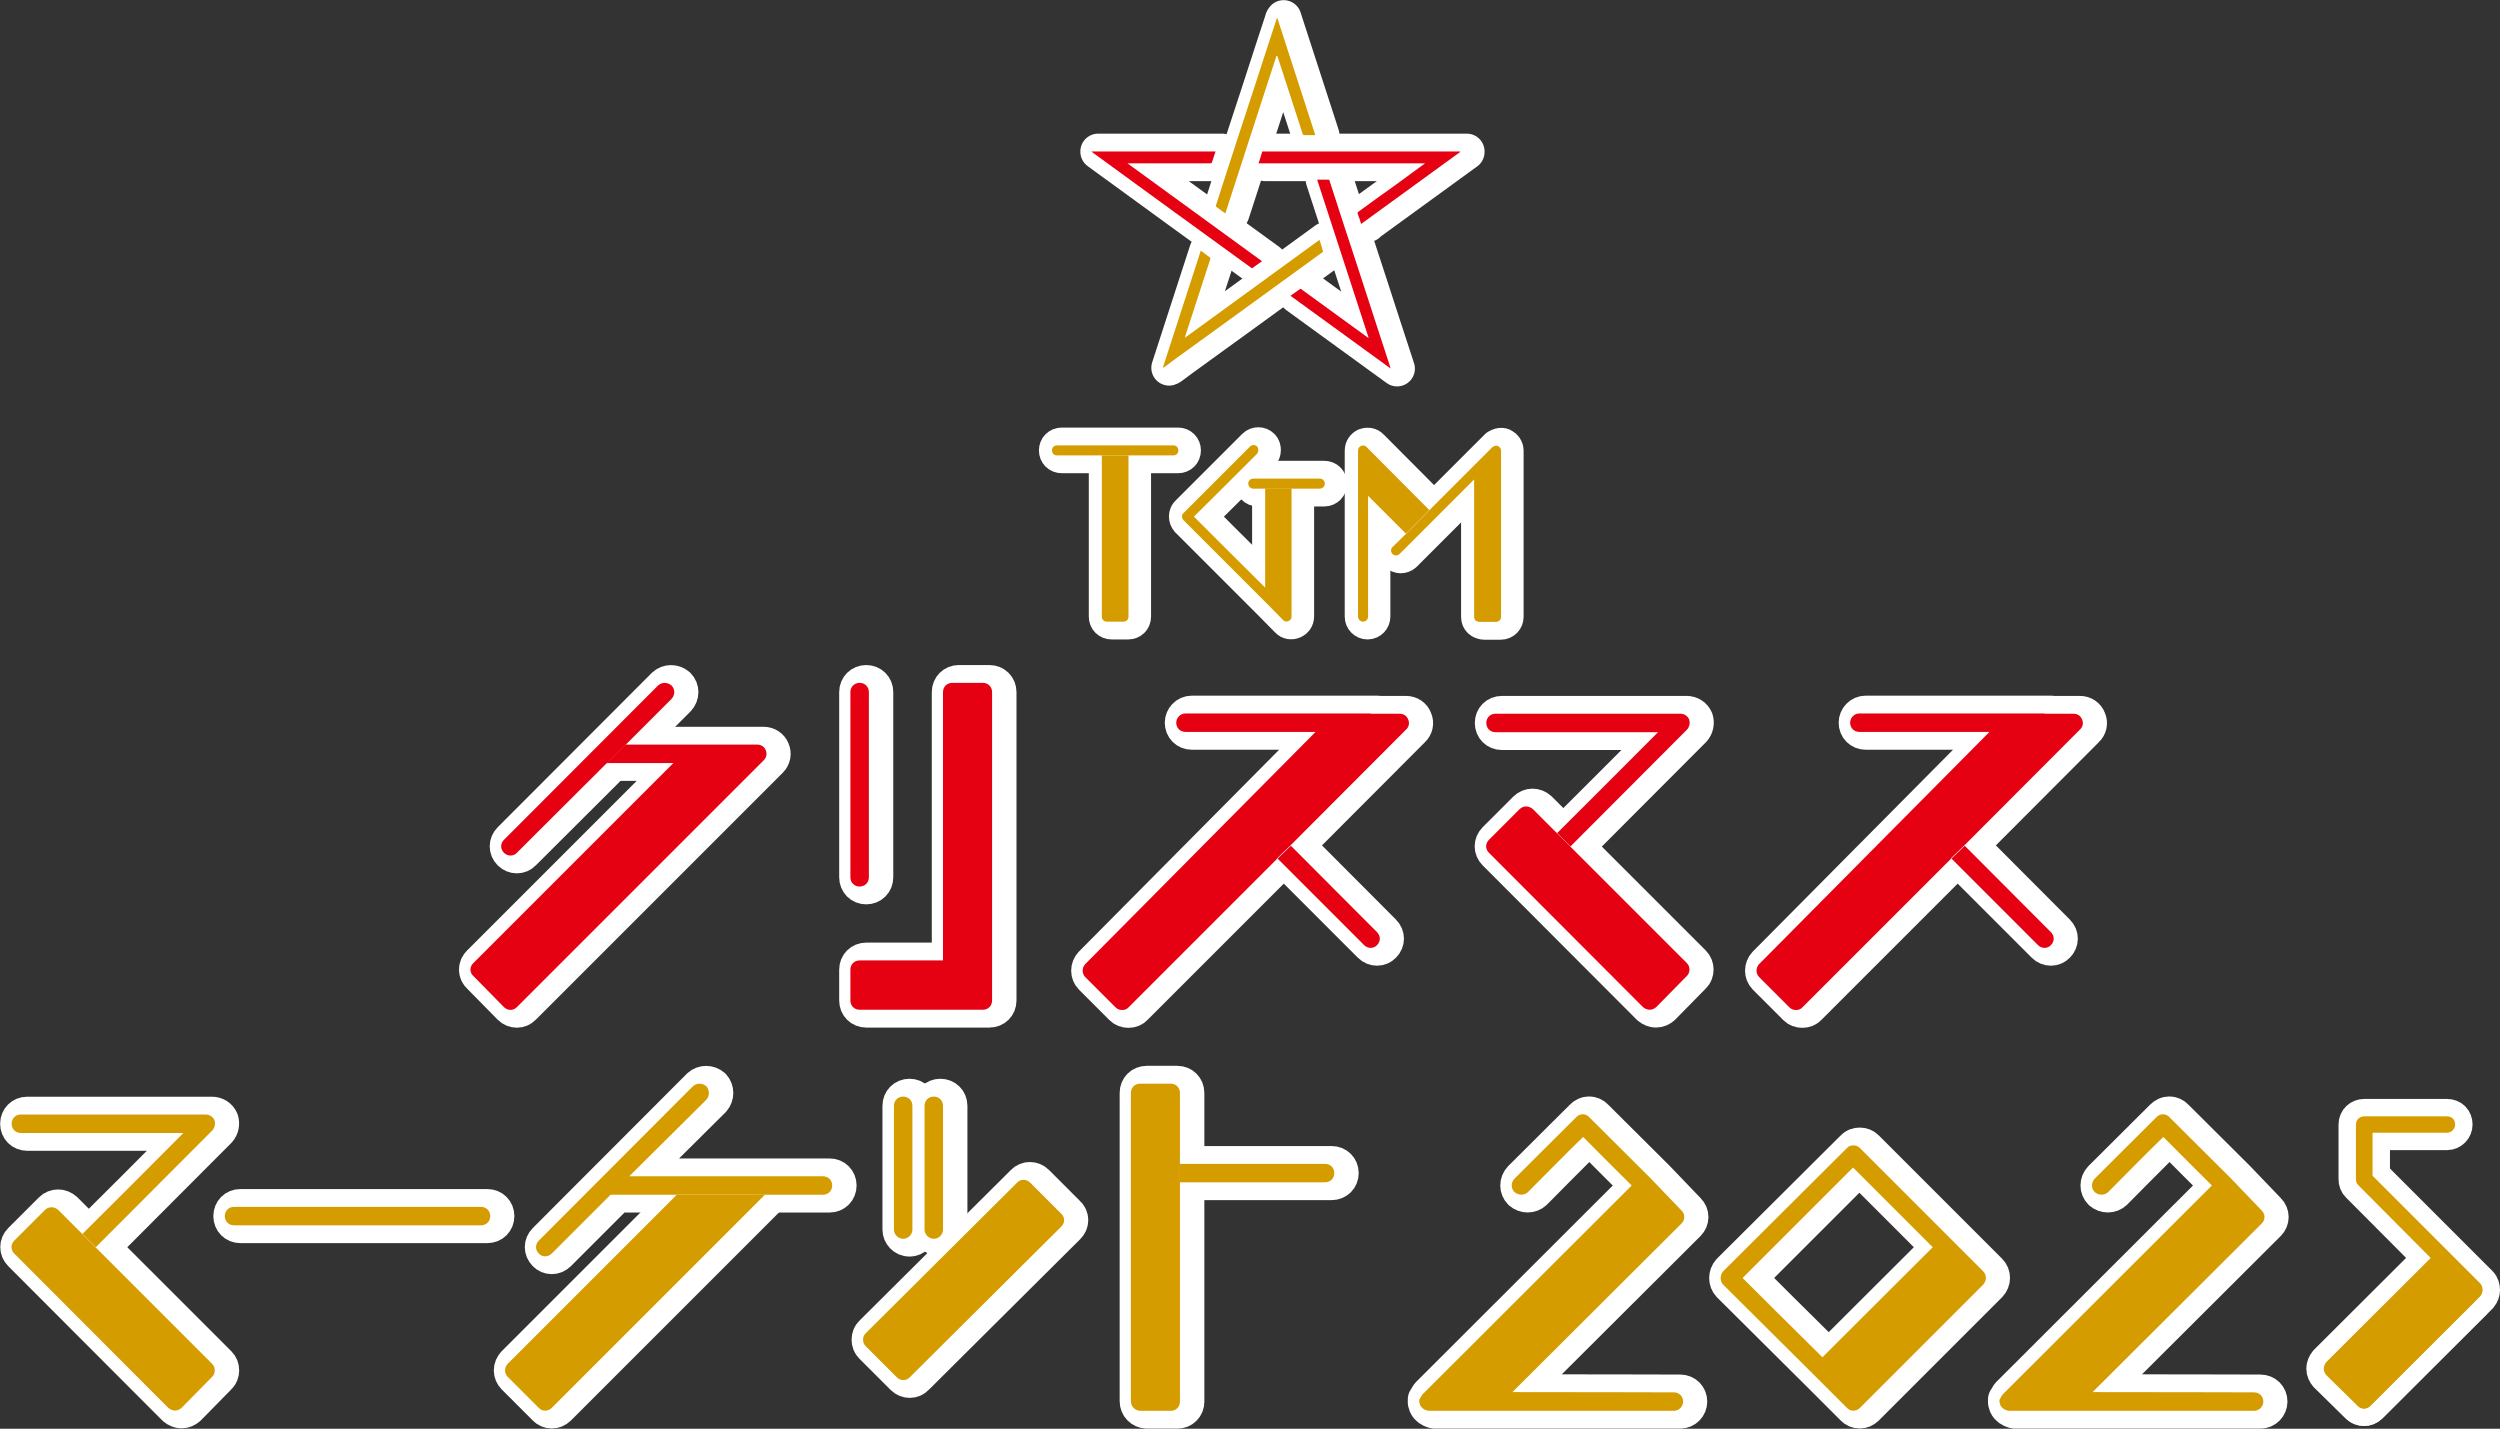 <?xml version="1.0" encoding="UTF-8"?>
<svg id="Layer_2" data-name="Layer 2" xmlns="http://www.w3.org/2000/svg" width="94.75" height="54.15" viewBox="0 0 94.75 54.15">
  <rect x="0" y="0" width="94.75" height="54.15" fill="#333333" stroke="none"/>
  <defs>
    <style>
      .cls-1 {
        stroke-width: 1.32px;
      }

      .cls-1, .cls-2 {
        fill: #fff;
        stroke: #fff;
        stroke-linecap: round;
        stroke-linejoin: round;
      }

      .cls-2 {
        stroke-width: 1.35px;
      }

      .cls-3 {
        fill: #d59c00;
      }

      .cls-4 {
        fill: #e50012;
      }
    </style>
  </defs>
  <g id="_ボトムナビゲーション_フッター到達時_" data-name="ボトムナビゲーション（フッター到達時）">
    <g>
      <g>
        <path class="cls-2" d="M42.95,17.26v6.11c0,.11-.08.19-.19.19h-.63c-.11,0-.19-.08-.19-.19v-6.11h1.01Z"/>
        <path class="cls-2" d="M41.94,17.26h-1.7c-.11,0-.19-.08-.19-.19s.08-.19.19-.19h4.41c.11,0,.19.08.19.19s-.08.19-.19.19h-2.71Z"/>
        <path class="cls-2" d="M49.13,18.52v4.85c0,.08-.05.14-.12.17-.07.03-.15.02-.2-.04l-.63-.64-3.15-3.15c-.07-.08-.07-.2,0-.26l2.53-2.53c.07-.07.19-.07.26,0,.04.04.05.09.05.14s-.02.1-.05.14c0,0-2.15,2.15-2.39,2.38.17.17,1.75,1.75,2.7,2.69v-3.76h1.01Z"/>
        <path class="cls-2" d="M48.12,18.52h-.45c-.11,0-.19-.09-.19-.19,0-.11.08-.19.19-.19h2.52c.11,0,.19.08.19.19,0,.1-.08.19-.19.19h-2.07Z"/>
        <path class="cls-2" d="M54.36,19.33l1.73-1.73s.01-.02.02-.02l.64-.64s.1-.06.15-.05c.02,0,.04,0,.06.02.07.03.11.1.11.17v6.3c0,.1-.08.19-.19.19h-.64s-.1-.02-.13-.05c-.04-.04-.06-.08-.06-.14v-5.21c-1.04,1.04-2.83,2.83-2.83,2.83-.08.07-.19.07-.26,0-.08-.08-.08-.2,0-.27l.5-.49.89-.9Z"/>
        <path class="cls-2" d="M53.46,20.23l-1.44-1.44v4.58c0,.1-.08.19-.19.19s-.19-.09-.19-.19v-6.3c0-.08.05-.14.11-.17.08-.03.16-.02.21.04l2.38,2.39-.89.9Z"/>
      </g>
      <g>
        <path class="cls-2" d="M23.24,28.92l-3.41,3.4c-.13.14-.35.14-.49,0s-.14-.35,0-.49l5.84-5.85c.14-.13.36-.13.51,0,.14.14.14.36,0,.51l-1.74,1.74-.7.7Z"/>
        <path class="cls-2" d="M23.94,28.22h5c.14,0,.27.08.32.21.06.13.03.28-.07.38l-9.36,9.36c-.13.14-.35.14-.49,0l-1.16-1.18c-.07-.06-.11-.15-.11-.24,0-.1.04-.18.11-.25l7.58-7.58h-2.51l.7-.7Z"/>
        <path class="cls-2" d="M32.48,36.75c0-.2.15-.35.35-.35h3.16v-10.17c0-.2.15-.35.35-.35h1.16c.2,0,.35.15.35.35v11.69c0,.2-.15.35-.35.35h-4.67c-.2,0-.35-.15-.35-.35v-1.16Z"/>
        <path class="cls-2" d="M48.65,32.54l-5.64,5.64c-.06.07-.15.1-.24.1-.1,0-.18-.03-.25-.1l-1.15-1.15c-.13-.13-.13-.35,0-.49l8.73-8.8h-4.93c-.2,0-.35-.15-.35-.35,0-.18.15-.35.35-.35h7.02s0,.01.01.01h1.09c.14,0,.27.08.32.22.06.13.03.28-.08.38l-4.38,4.39-.51.49Z"/>
        <path class="cls-2" d="M49.16,32.05l3.27,3.28c.14.14.14.35,0,.49-.13.14-.35.14-.49,0l-3.28-3.28.51-.49Z"/>
        <path class="cls-2" d="M59.25,31.58c.35-.34,2.97-2.97,3.83-3.83h-6.16c-.2,0-.35-.15-.35-.35s.15-.35.35-.35h7c.15,0,.28.08.34.22.04.13.01.28-.08.38l-4.42,4.43-.51-.51Z"/>
        <path class="cls-2" d="M59.75,32.08l4.42,4.42c.07.07.1.15.1.25,0,.08-.03.18-.1.24l-1.16,1.18c-.07.06-.15.1-.25.1-.08,0-.18-.04-.25-.1l-5.84-5.85c-.14-.14-.14-.35,0-.49l1.16-1.16c.14-.14.36-.14.51,0l.91.91.51.51Z"/>
        <path class="cls-2" d="M74.19,32.54l-5.64,5.64c-.06.07-.15.1-.24.1-.1,0-.18-.03-.25-.1l-1.15-1.15c-.13-.13-.13-.35,0-.49l8.73-8.8h-4.93c-.2,0-.35-.15-.35-.35,0-.18.15-.35.35-.35h7.02s0,.01.01.01h1.09c.14,0,.27.08.32.22.06.13.03.28-.08.38l-4.38,4.39-.51.49Z"/>
        <path class="cls-2" d="M74.7,32.05l3.27,3.28c.14.14.14.35,0,.49-.13.14-.35.14-.49,0l-3.28-3.28.51-.49Z"/>
        <path class="cls-2" d="M32.83,33.6c-.2,0-.35-.15-.35-.35v-7.02c0-.2.15-.35.35-.35s.35.15.35.35v7.02c0,.2-.15.35-.35.35Z"/>
      </g>
      <g id="b5fqCi">
        <g>
          <path class="cls-2" d="M51.84,8.5c-.04-.14-.08-.26-.13-.39-.02-.05,0-.07.03-.09.47-.34.93-.68,1.4-1.01.37-.27.74-.54,1.12-.82h-6.31c.05-.16.1-.3.14-.45h7.5v.02c-1.25.91-2.5,1.82-3.77,2.74Z"/>
          <path class="cls-2" d="M41.65,5.74h4.67c-.05.14-.09.28-.14.42,0,.01-.04.03-.06.03-.37,0-.74,0-1.12,0-.66,0-1.31,0-1.97,0-.01,0-.02,0-.05,0,1.71,1.24,3.4,2.47,5.1,3.71-.13.09-.25.18-.38.27-2.03-1.47-4.05-2.94-6.08-4.42,0,0,0,0,0-.01Z"/>
          <path class="cls-2" d="M50.25,9.1c.05.14.09.28.13.41,0,.01,0,.04-.02.05-.62.45-1.24.9-1.86,1.35-.66.48-1.32.96-1.97,1.43-.57.41-1.13.82-1.7,1.23-.14.11-.29.21-.43.32-.03.02-.05.04-.09.05.48-1.48.96-2.96,1.44-4.44.12.09.23.17.35.26.01.01.02.05.01.06-.18.55-.36,1.11-.54,1.66-.14.42-.27.84-.41,1.26,0,.01,0,.03-.01.06,1.7-1.24,3.4-2.47,5.1-3.71Z"/>
          <path class="cls-2" d="M48.62,2.11c-.65,1.99-1.29,3.98-1.94,5.98-.12-.09-.24-.17-.35-.26-.01,0-.01-.04,0-.06.08-.24.15-.48.23-.72.2-.62.4-1.24.6-1.85.2-.6.39-1.2.59-1.8.17-.51.33-1.03.5-1.54.12-.37.24-.73.36-1.1,0-.03.02-.05.04-.08.48,1.48.96,2.95,1.44,4.44-.06,0-.11,0-.16,0-.08,0-.17,0-.25,0-.04,0-.06-.01-.07-.05-.12-.38-.25-.76-.37-1.14-.12-.38-.25-.76-.37-1.14-.07-.23-.15-.45-.22-.67,0,0-.01,0-.02,0Z"/>
          <path class="cls-2" d="M52.11,12.8c-.65-1.99-1.3-3.99-1.95-5.99.15,0,.29,0,.43,0,.02,0,.04.02.04.04.19.59.38,1.17.57,1.76.1.29.19.59.29.88.31.96.63,1.92.94,2.89.16.5.33,1,.49,1.5,0,.02.01.05.03.09-1.27-.92-2.53-1.84-3.8-2.76.13-.09.25-.18.38-.27.85.62,1.71,1.24,2.56,1.86,0,0,0,0,.01,0Z"/>
        </g>
      </g>
      <g>
        <path class="cls-4" d="M23,28.92l-3.41,3.4c-.13.14-.35.14-.49,0s-.14-.35,0-.49l5.84-5.85c.14-.13.36-.13.51,0,.14.14.14.36,0,.51l-1.74,1.74-.7.7Z"/>
        <path class="cls-4" d="M23.7,28.22h5c.14,0,.27.08.32.21.06.13.03.28-.07.38l-9.36,9.36c-.13.14-.35.14-.49,0l-1.16-1.18c-.07-.06-.11-.15-.11-.24,0-.1.04-.18.11-.25l7.58-7.58h-2.51l.7-.7Z"/>
        <path class="cls-4" d="M32.23,36.75c0-.2.15-.35.35-.35h3.16v-10.17c0-.2.15-.35.35-.35h1.16c.2,0,.35.15.35.35v11.69c0,.2-.15.35-.35.35h-4.67c-.2,0-.35-.15-.35-.35v-1.16Z"/>
        <path class="cls-4" d="M48.41,32.54l-5.64,5.64c-.06.07-.15.1-.24.1-.1,0-.18-.03-.25-.1l-1.15-1.15c-.13-.13-.13-.35,0-.49l8.73-8.8h-4.93c-.2,0-.35-.15-.35-.35,0-.18.15-.35.35-.35h7.02s0,.01.01.01h1.09c.14,0,.27.08.32.22.06.13.03.28-.08.38l-4.38,4.39-.51.49Z"/>
        <path class="cls-4" d="M48.92,32.05l3.27,3.28c.14.14.14.35,0,.49-.13.14-.35.14-.49,0l-3.28-3.28.51-.49Z"/>
        <path class="cls-4" d="M59.01,31.58c.35-.34,2.97-2.97,3.83-3.83h-6.16c-.2,0-.35-.15-.35-.35s.15-.35.35-.35h7c.15,0,.28.08.34.22.04.13.01.28-.08.38l-4.42,4.43-.51-.51Z"/>
        <path class="cls-4" d="M59.51,32.08l4.42,4.42c.07.07.1.15.1.25,0,.08-.03.18-.1.24l-1.16,1.18c-.07.06-.15.1-.25.1-.08,0-.18-.04-.25-.1l-5.84-5.85c-.14-.14-.14-.35,0-.49l1.16-1.16c.14-.14.36-.14.51,0l.91.91.51.51Z"/>
        <path class="cls-4" d="M73.95,32.54l-5.64,5.64c-.06.07-.15.1-.24.1-.1,0-.18-.03-.25-.1l-1.15-1.15c-.13-.13-.13-.35,0-.49l8.73-8.8h-4.93c-.2,0-.35-.15-.35-.35,0-.18.15-.35.35-.35h7.02s0,.01.01.01h1.09c.14,0,.27.08.32.22.06.13.03.28-.08.38l-4.38,4.39-.51.49Z"/>
        <path class="cls-4" d="M74.46,32.05l3.27,3.28c.14.14.14.35,0,.49-.13.14-.35.14-.49,0l-3.28-3.28.51-.49Z"/>
        <path class="cls-4" d="M32.58,33.6c-.2,0-.35-.15-.35-.35v-7.02c0-.2.15-.35.35-.35s.35.15.35.35v7.02c0,.2-.15.35-.35.35Z"/>
      </g>
      <g id="b5fqCi-2" data-name="b5fqCi">
        <g>
          <path class="cls-4" d="M51.59,8.5c-.04-.14-.08-.26-.13-.39-.02-.05,0-.07.03-.09.47-.34.93-.68,1.4-1.01.37-.27.74-.54,1.12-.82h-6.31c.05-.16.1-.3.14-.45h7.5v.02c-1.25.91-2.5,1.82-3.77,2.74Z"/>
          <path class="cls-4" d="M41.4,5.74h4.67c-.05.14-.09.28-.14.42,0,.01-.04.03-.06.03-.37,0-.74,0-1.12,0-.66,0-1.31,0-1.97,0-.01,0-.02,0-.05,0,1.71,1.24,3.4,2.47,5.1,3.71-.13.09-.25.18-.38.27-2.03-1.47-4.05-2.94-6.08-4.42,0,0,0,0,0-.01Z"/>
          <path class="cls-3" d="M50.01,9.1c.05.14.09.28.13.41,0,.01,0,.04-.02.05-.62.45-1.24.9-1.86,1.35-.66.48-1.32.96-1.97,1.43-.57.41-1.13.82-1.7,1.23-.14.11-.29.21-.43.32-.03.02-.05.04-.09.05.48-1.48.96-2.96,1.44-4.44.12.09.23.17.35.26.01.01.02.05.01.06-.18.55-.36,1.11-.54,1.66-.14.42-.27.84-.41,1.26,0,.01,0,.03-.01.06,1.7-1.24,3.4-2.47,5.1-3.71Z"/>
          <path class="cls-3" d="M48.38,2.11c-.65,1.99-1.29,3.98-1.94,5.98-.12-.09-.24-.17-.35-.26-.01,0-.01-.04,0-.06.08-.24.15-.48.23-.72.2-.62.4-1.24.6-1.85.2-.6.39-1.2.59-1.8.17-.51.33-1.03.5-1.54.12-.37.24-.73.36-1.1,0-.03.02-.05.04-.08.48,1.48.96,2.95,1.44,4.44-.06,0-.11,0-.16,0-.08,0-.17,0-.25,0-.04,0-.06-.01-.07-.05-.12-.38-.25-.76-.37-1.14-.12-.38-.25-.76-.37-1.14-.07-.23-.15-.45-.22-.67,0,0-.01,0-.02,0Z"/>
          <path class="cls-4" d="M51.87,12.8c-.65-1.99-1.3-3.99-1.95-5.99.15,0,.29,0,.43,0,.02,0,.04.02.04.04.19.59.38,1.17.57,1.76.1.29.19.59.29.88.31.96.63,1.92.94,2.89.16.5.33,1,.49,1.5,0,.02.01.05.03.09-1.27-.92-2.53-1.84-3.8-2.76.13-.09.25-.18.38-.27.85.62,1.71,1.24,2.56,1.86,0,0,0,0,.01,0Z"/>
        </g>
      </g>
      <g>
        <path class="cls-3" d="M42.77,17.26v6.11c0,.11-.08.19-.19.19h-.63c-.11,0-.19-.08-.19-.19v-6.11h1.01Z"/>
        <path class="cls-3" d="M41.76,17.26h-1.7c-.11,0-.19-.08-.19-.19s.08-.19.19-.19h4.41c.11,0,.19.08.19.19s-.08.19-.19.19h-2.71Z"/>
        <path class="cls-3" d="M48.95,18.52v4.85c0,.08-.05.14-.12.17-.07.03-.15.02-.2-.04l-.63-.64-3.15-3.15c-.07-.08-.07-.2,0-.26l2.53-2.53c.07-.07.19-.07.26,0,.04.04.05.09.05.14s-.02.1-.05.14c0,0-2.15,2.15-2.39,2.38.17.17,1.75,1.75,2.7,2.69v-3.76h1.01Z"/>
        <path class="cls-3" d="M47.95,18.52h-.45c-.11,0-.19-.09-.19-.19,0-.11.08-.19.19-.19h2.52c.11,0,.19.08.19.19,0,.1-.08.19-.19.19h-2.07Z"/>
        <path class="cls-3" d="M54.18,19.33l1.73-1.73s.01-.02.02-.02l.64-.64s.1-.06.15-.05c.02,0,.04,0,.06.02.07.03.11.1.11.17v6.3c0,.1-.08.19-.19.19h-.64s-.1-.02-.13-.05c-.04-.04-.06-.08-.06-.14v-5.21c-1.04,1.04-2.83,2.83-2.83,2.83-.08.07-.19.07-.26,0-.08-.08-.08-.2,0-.27l.5-.49.89-.9Z"/>
        <path class="cls-3" d="M53.29,20.23l-1.44-1.44v4.58c0,.1-.08.19-.19.19s-.19-.09-.19-.19v-6.3c0-.08.05-.14.11-.17.08-.03.16-.02.21.04l2.38,2.39-.89.9Z"/>
      </g>
      <path class="cls-1" d="M94.09,48.9c0,.06-.03.16-.09.23l-4.18,4.16c-.13.13-.31.13-.44,0-.06-.06-.09-.16-.09-.23,0-.09.03-.15.09-.21,0,0,3.57-3.57,3.95-3.95-.38-.4-3.95-3.98-3.95-3.98-.06-.06-.09-.13-.09-.23v-2.07c0-.19.15-.31.31-.31h3.14c.19,0,.31.13.31.31,0,.16-.13.31-.31.31h-2.82v1.63c.19.19,4.08,4.08,4.08,4.08.06.06.09.16.09.25Z"/>
      <path class="cls-1" d="M92.36,50.76l-2.52,2.52c-.07.07-.15.1-.25.1-.08,0-.18-.03-.24-.1l-1.18-1.16c-.06-.07-.1-.15-.1-.25,0-.08.04-.18.1-.25l3.95-3.94c.14-.14.35-.14.49,0l1.16,1.16c.14.14.14.36,0,.51l-.91.91-.51.51Z"/>
      <g>
        <path class="cls-2" d="M3.36,46.77c.35-.34,2.98-2.97,3.83-3.83H1.03c-.2,0-.35-.15-.35-.35s.15-.35.35-.35h7c.15,0,.28.08.34.22.04.13.01.28-.08.38l-4.42,4.43-.51-.51Z"/>
        <path class="cls-2" d="M9.11,46.44c-.2,0-.35-.15-.35-.35s.15-.35.35-.35h9.36c.2,0,.35.15.35.35s-.15.35-.35.35h-9.36Z"/>
        <path class="cls-2" d="M25.9,45.28h-2.51l-2.23,2.23c-.14.14-.36.14-.49,0-.14-.14-.14-.35,0-.49l5.84-5.85c.14-.13.36-.13.51,0,.13.14.13.36,0,.51l-2.92,2.9h7.34c.2,0,.35.15.35.35s-.15.35-.35.35h-5.53Z"/>
        <path class="cls-2" d="M29.24,45.28l-8.08,8.08c-.14.14-.36.14-.49,0l-1.18-1.18c-.06-.06-.1-.15-.1-.24,0-.1.04-.18.1-.25l6.41-6.41h3.34Z"/>
        <path class="cls-2" d="M33.05,50.53l5.74-5.71c.13-.14.35-.14.49,0l1.18,1.18c.07.06.11.15.11.24,0,.1-.04.18-.11.25l-5.74,5.71c-.13.14-.35.14-.49,0l-1.18-1.18c-.07-.07-.1-.15-.1-.25,0-.08.03-.18.1-.24Z"/>
        <path class="cls-2" d="M34.82,46.6c0,.18-.15.35-.35.35s-.35-.17-.35-.35v-4.69c0-.2.15-.35.35-.35s.35.15.35.35v4.69ZM35.99,46.6c0,.18-.15.35-.35.35s-.35-.17-.35-.35v-4.69c0-.2.15-.35.35-.35s.35.15.35.35v4.69Z"/>
        <path class="cls-2" d="M44.97,44.11h5.5c.2,0,.35.15.35.35s-.15.35-.35.35h-5.5v-.7Z"/>
        <path class="cls-2" d="M44.97,44.11v9.01c0,.1-.03.18-.1.25-.07.07-.15.1-.25.1h-1.16c-.2-.01-.35-.17-.35-.36v-11.69c0-.2.15-.35.35-.35h1.16c.2,0,.35.15.35.35v2.69Z"/>
        <path class="cls-2" d="M54.04,53.04s.03-.06.04-.08h0s.04-.07.06-.1c0,0,7.48-7.47,7.94-7.93-.35-.35-1.5-1.49-1.84-1.84-.41.39-2.09,2.09-2.09,2.09-.14.13-.36.13-.51,0-.14-.14-.14-.36,0-.51l2.34-2.33c.07-.07.15-.11.25-.11.08,0,.18.04.24.11l2.34,2.33,1.16,1.21c.14.14.14.35,0,.49l-6.41,6.39c2.57,0,6.12.01,6.12.01.2,0,.35.15.35.35,0,.18-.15.35-.35.35h-9.3s-.03-.01-.04-.01h-.01c-.11-.03-.22-.1-.27-.21-.01-.03-.01-.07-.03-.1h0v-.11Z"/>
        <path class="cls-2" d="M65.55,48.69c-.13-.14-.13-.36,0-.51l4.69-4.67c.06-.07.15-.1.24-.1.1,0,.18.03.25.1l3.51,3.51,1.16,1.16c.14.14.14.36,0,.51l-4.67,4.67c-.14.14-.36.14-.49,0l-1.18-1.18-3.51-3.49ZM66.29,48.44c.28.28,1.87,1.87,3.02,3l4.18-4.17c-1.15-1.15-2.74-2.74-3.02-3.02-.42.42-3.76,3.76-4.18,4.18Z"/>
        <path class="cls-2" d="M76.03,53.04s.03-.06.04-.08h0s.04-.07.06-.1c0,0,7.48-7.47,7.94-7.93-.35-.35-1.5-1.49-1.84-1.84-.41.39-2.09,2.09-2.09,2.09-.14.13-.36.13-.51,0-.14-.14-.14-.36,0-.51l2.34-2.33c.07-.07.15-.11.25-.11.08,0,.18.04.24.11l2.34,2.33,1.16,1.21c.14.14.14.35,0,.49l-6.41,6.39c2.57,0,6.12.01,6.12.01.2,0,.35.15.35.35,0,.18-.15.35-.35.35h-9.3s-.03-.01-.04-.01h-.01c-.11-.03-.22-.1-.27-.21-.01-.03-.01-.07-.03-.1h0v-.11Z"/>
        <path class="cls-2" d="M3.87,47.27l4.42,4.42c.07.07.1.15.1.25,0,.08-.03.18-.1.24l-1.16,1.18c-.07.06-.15.1-.25.1-.08,0-.18-.04-.25-.1l-5.84-5.85c-.14-.14-.14-.35,0-.49l1.16-1.16c.14-.14.36-.14.51,0l.91.91.51.51Z"/>
      </g>
      <path class="cls-3" d="M3.12,46.77c.35-.34,2.98-2.97,3.83-3.83H.79c-.2,0-.35-.15-.35-.35s.15-.35.35-.35h7c.15,0,.28.08.34.22.04.13.01.28-.08.38l-4.42,4.43-.51-.51Z"/>
      <path class="cls-3" d="M8.87,46.44c-.2,0-.35-.15-.35-.35s.15-.35.35-.35h9.36c.2,0,.35.15.35.35s-.15.35-.35.35h-9.36Z"/>
      <path class="cls-3" d="M25.65,45.28h-2.51l-2.23,2.23c-.14.14-.36.14-.49,0-.14-.14-.14-.35,0-.49l5.84-5.85c.14-.13.36-.13.51,0,.13.14.13.36,0,.51l-2.92,2.9h7.34c.2,0,.35.15.35.35s-.15.35-.35.35h-5.53Z"/>
      <path class="cls-3" d="M28.99,45.28l-8.08,8.08c-.14.14-.36.14-.49,0l-1.18-1.18c-.06-.06-.1-.15-.1-.24,0-.1.04-.18.1-.25l6.41-6.41h3.34Z"/>
      <path class="cls-3" d="M32.81,50.53l5.74-5.71c.13-.14.35-.14.49,0l1.18,1.18c.07.06.11.15.11.24,0,.1-.04.18-.11.25l-5.74,5.71c-.13.14-.35.14-.49,0l-1.18-1.18c-.07-.07-.1-.15-.1-.25,0-.08.03-.18.1-.24Z"/>
      <path class="cls-3" d="M34.58,46.6c0,.18-.15.35-.35.35s-.35-.17-.35-.35v-4.69c0-.2.15-.35.35-.35s.35.15.35.35v4.69ZM35.74,46.6c0,.18-.15.35-.35.35s-.35-.17-.35-.35v-4.69c0-.2.15-.35.35-.35s.35.15.35.35v4.69Z"/>
      <path class="cls-3" d="M44.72,44.11h5.5c.2,0,.35.15.35.35s-.15.35-.35.35h-5.5v-.7Z"/>
      <path class="cls-3" d="M44.72,44.11v9.01c0,.1-.03.18-.1.25-.07.07-.15.1-.25.1h-1.16c-.2-.01-.35-.17-.35-.36v-11.69c0-.2.15-.35.35-.35h1.16c.2,0,.35.15.35.35v2.69Z"/>
      <path class="cls-3" d="M53.8,53.04s.03-.06.04-.08h0s.04-.07.06-.1c0,0,7.48-7.47,7.94-7.93-.35-.35-1.5-1.49-1.84-1.84-.41.39-2.09,2.09-2.09,2.09-.14.13-.36.13-.51,0-.14-.14-.14-.36,0-.51l2.34-2.33c.07-.07.15-.11.25-.11.08,0,.18.04.24.11l2.34,2.33,1.16,1.21c.14.14.14.35,0,.49l-6.41,6.39c2.57,0,6.12.01,6.12.01.2,0,.35.15.35.35,0,.18-.15.35-.35.35h-9.3s-.03-.01-.04-.01h-.01c-.11-.03-.22-.1-.27-.21-.01-.03-.01-.07-.03-.1h0v-.11Z"/>
      <path class="cls-3" d="M65.31,48.69c-.13-.14-.13-.36,0-.51l4.69-4.67c.06-.07.15-.1.24-.1.1,0,.18.03.25.1l3.51,3.51,1.16,1.16c.14.14.14.36,0,.51l-4.67,4.67c-.14.14-.36.14-.49,0l-1.18-1.18-3.51-3.49ZM66.05,48.44c.28.28,1.87,1.87,3.02,3l4.18-4.17c-1.15-1.15-2.74-2.74-3.02-3.02-.42.42-3.76,3.76-4.18,4.18Z"/>
      <path class="cls-3" d="M75.79,53.04s.03-.06.04-.08h0s.04-.07.06-.1c0,0,7.48-7.47,7.94-7.93-.35-.35-1.5-1.49-1.84-1.84-.41.39-2.09,2.09-2.09,2.09-.14.13-.36.13-.51,0-.14-.14-.14-.36,0-.51l2.34-2.33c.07-.07.15-.11.25-.11.08,0,.18.04.24.11l2.34,2.33,1.16,1.21c.14.14.14.35,0,.49l-6.41,6.39c2.57,0,6.12.01,6.12.01.2,0,.35.15.35.35,0,.18-.15.35-.35.35h-9.3s-.03-.01-.04-.01h-.01c-.11-.03-.22-.1-.27-.21-.01-.03-.01-.07-.03-.1h0v-.11Z"/>
      <path class="cls-3" d="M3.62,47.27l4.42,4.42c.07.07.1.15.1.25,0,.08-.03.18-.1.24l-1.16,1.18c-.07.06-.15.1-.25.1-.08,0-.18-.04-.25-.1l-5.84-5.85c-.14-.14-.14-.35,0-.49l1.16-1.16c.14-.14.36-.14.51,0l.91.91.51.51Z"/>
      <path class="cls-3" d="M94.09,48.9c0,.06-.03.16-.09.23l-4.18,4.16c-.13.13-.31.13-.44,0-.06-.06-.09-.16-.09-.23,0-.09.03-.15.09-.21,0,0,3.57-3.57,3.95-3.95-.38-.4-3.95-3.98-3.95-3.98-.06-.06-.09-.13-.09-.23v-2.07c0-.19.15-.31.31-.31h3.14c.19,0,.31.13.31.31,0,.16-.13.31-.31.31h-2.82v1.63c.19.19,4.08,4.08,4.08,4.08.06.06.09.16.09.25Z"/>
      <path class="cls-3" d="M92.36,50.76l-2.52,2.52c-.07.07-.15.1-.25.1-.08,0-.18-.03-.24-.1l-1.18-1.16c-.06-.07-.1-.15-.1-.25,0-.08.04-.18.1-.25l3.95-3.94c.14-.14.35-.14.49,0l1.16,1.16c.14.14.14.36,0,.51l-.91.91-.51.51Z"/>
    </g>
  </g>
</svg>